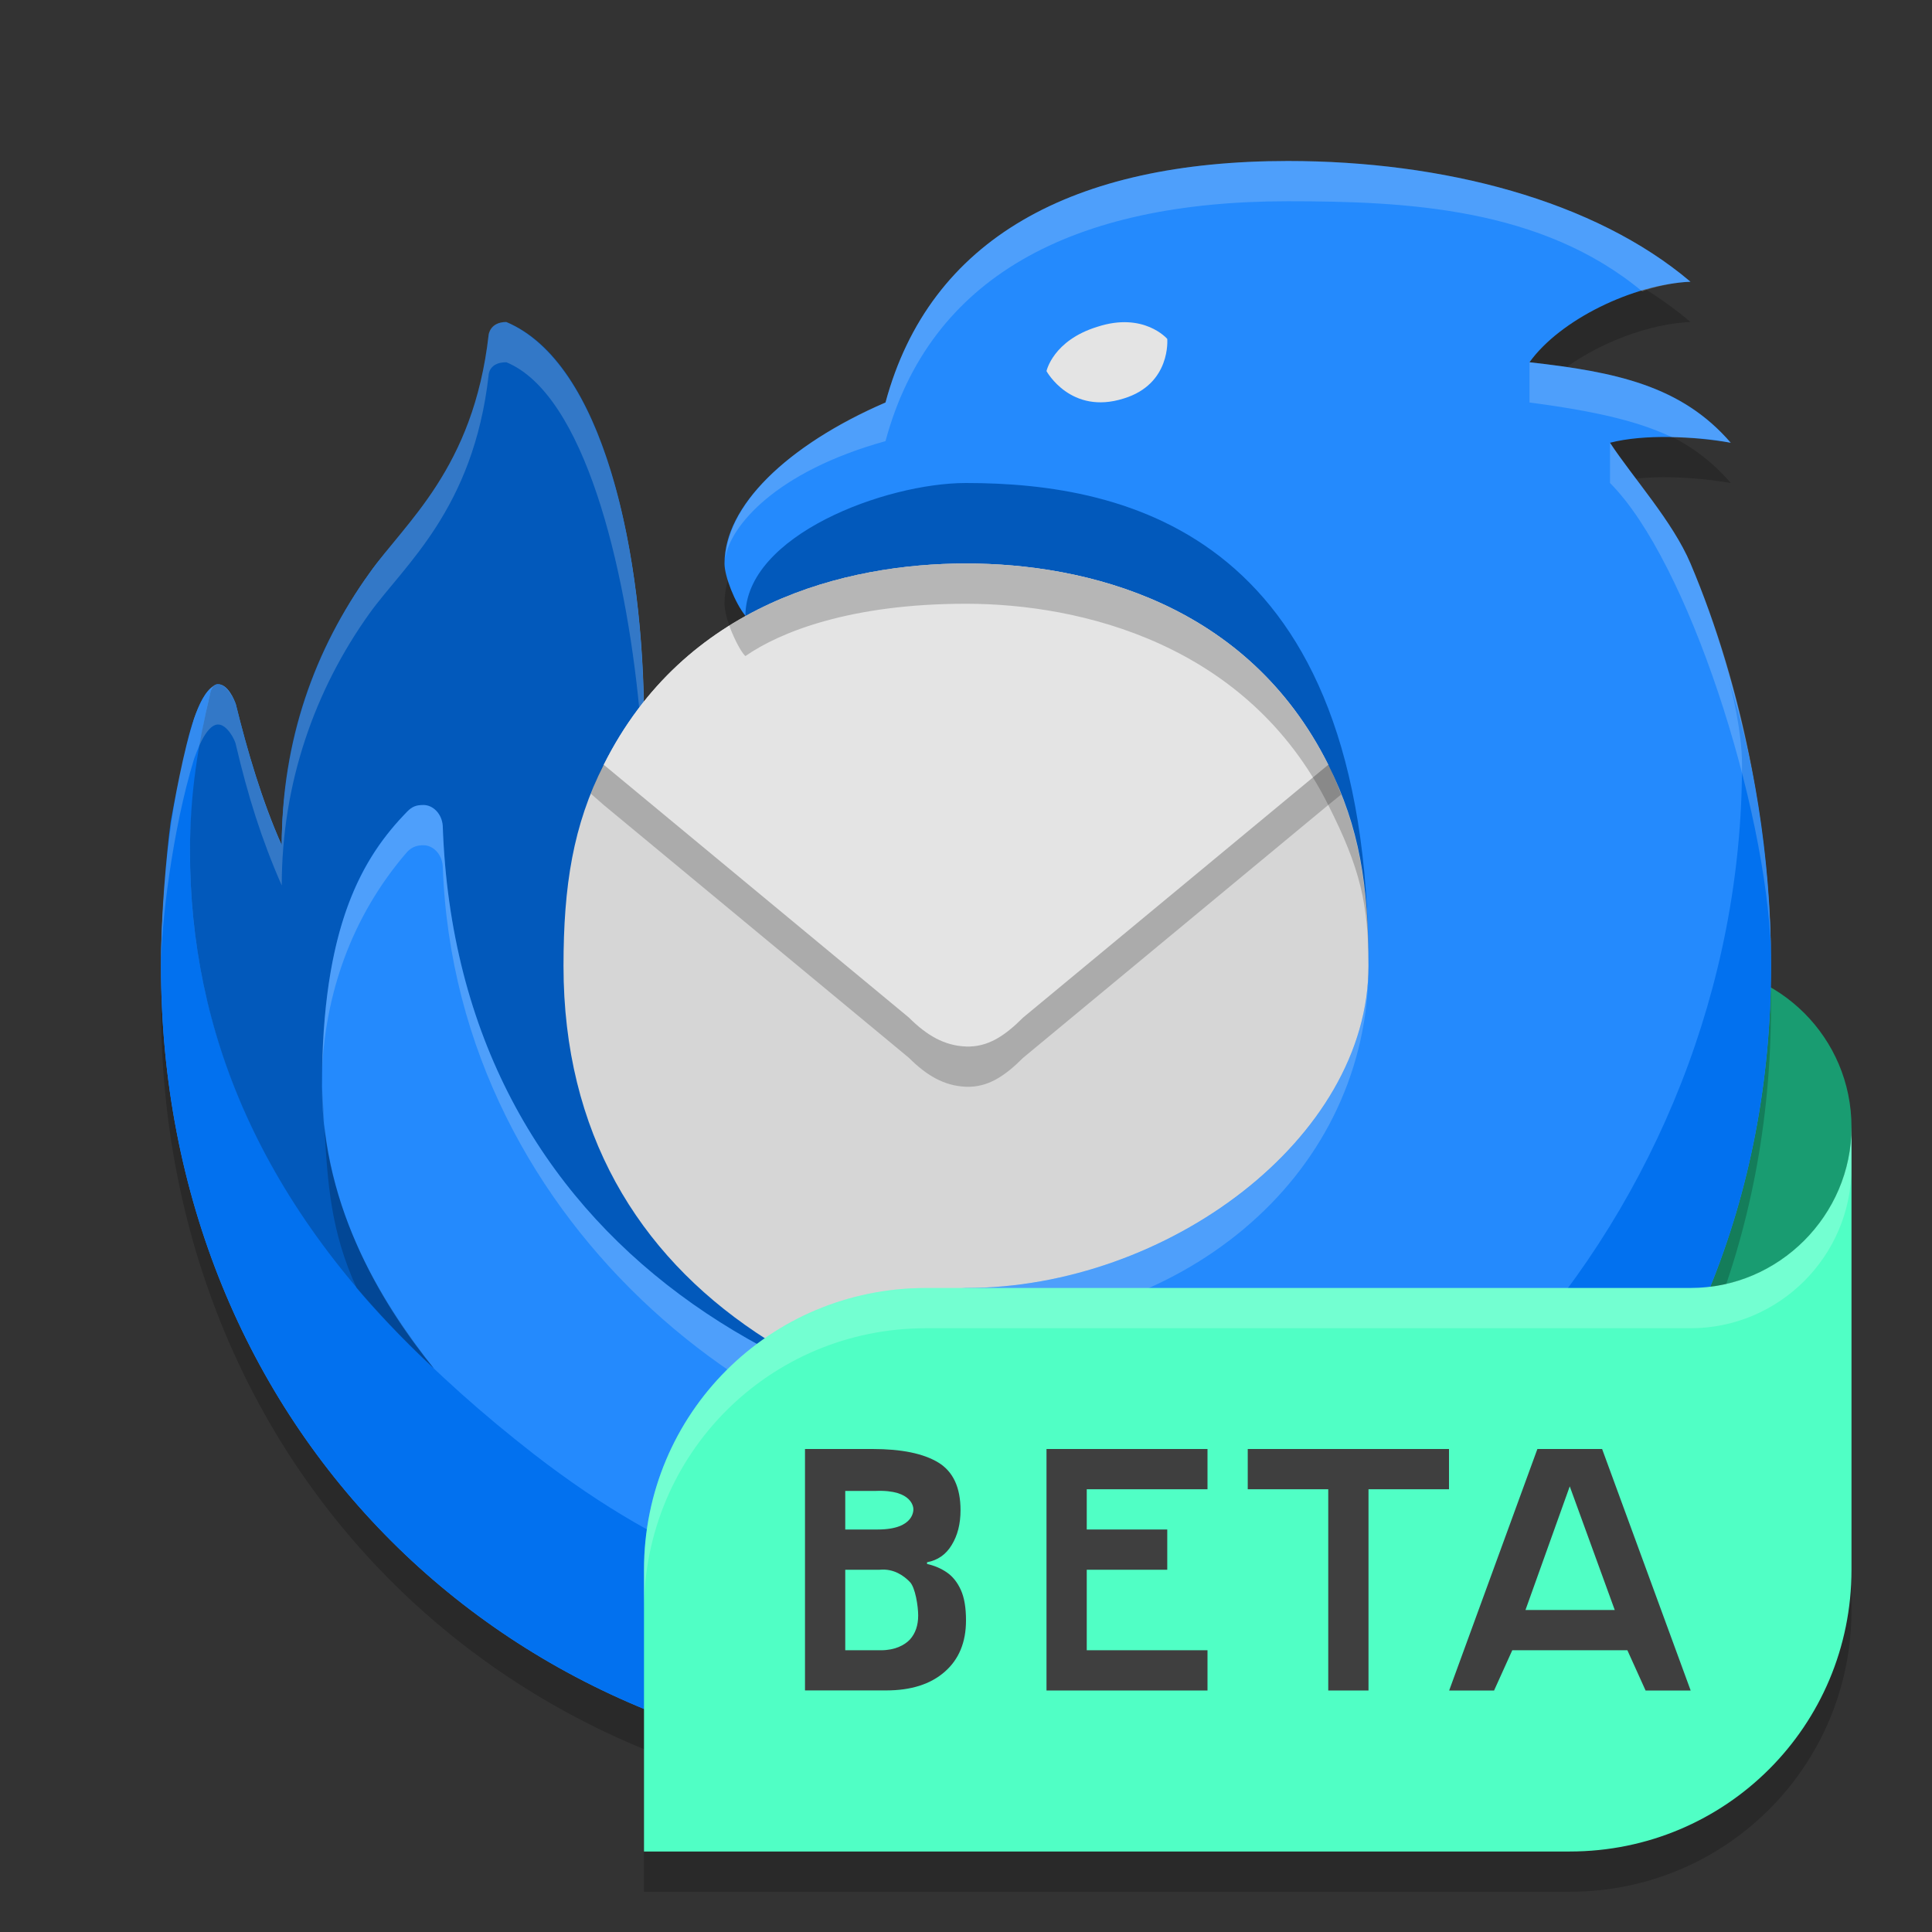 <svg width="24" height="24" version="1.1" xmlns="http://www.w3.org/2000/svg">
 <rect width="100%" height="100%" fill="#333333" stroke="none"/>
 <path d="m23 19v1c0 1.939-1.561 3.5-3.5 3.5h-11.5v-4.5z" style="opacity:.2"/>
 <circle cx="21" cy="14" r="2" style="fill:#199c71"/>
 <path d="m11 5.5c0.55-2.04 2.33-3 5-3 1.93 0 3.81 0.49 5 1.5-0.71 0.03-1.62 0.47-2 1 1.07 0.12 1.89 0.29 2.5 1-0.46-0.08-1.07-0.11-1.5 0 0.29 0.44 0.78 0.98 1 1.5 0.66 1.56 1 3.42 1 5 0 5.77-4.29 10-10 10s-10-4.29-10-10c0-0.9 0.15-2.18 0.41-3.07 0.06-0.18 0.14-0.35 0.25-0.41 0.02-0.02 0.04-0.02 0.05-0.02 0.12 0 0.2 0.19 0.22 0.25 0.14 0.57 0.33 1.22 0.57 1.75 0-1.18 0.41-2.44 1.09-3.38 0.44-0.63 1.29-1.14 1.48-2.82 0 0 0.01-0.16 0.22-0.16 1.21 0.36 1.71 2.72 1.71 4.86 0.8 0.12 1.26-1.35 1.26-1.35-0.13-0.16-0.26-0.49-0.26-0.65 0-0.71 0.76-1.46 2-2z" style="opacity:.2"/>
 <path d="m11 5c0.55-2.04 2.33-3 5-3 1.93 0 3.81 0.49 5 1.5-0.71 0.03-1.62 0.47-2 1 1.07 0.12 1.89 0.29 2.5 1-0.46-0.08-1.07-0.11-1.5 0 0.29 0.44 0.78 0.98 1 1.5 0.66 1.56 1 3.42 1 5 0 5.77-4.29 10-10 10s-10-4.29-10-10c0-0.9 0.15-2.18 0.41-3.07 0.06-0.18 0.14-0.35 0.25-0.41 0.02-0.02 0.04-0.02 0.05-0.02 0.12 0 0.2 0.19 0.22 0.25 0.14 0.57 0.33 1.22 0.57 1.75 0-1.18 0.41-2.44 1.09-3.38 0.44-0.63 1.29-1.14 1.48-2.82 0 0 0.01-0.16 0.22-0.16 1.21 0.36 1.71 2.72 1.71 4.86 0.8 0.12 1.26-1.35 1.26-1.35-0.13-0.16-0.26-0.49-0.26-0.65 0-0.71 0.76-1.46 2-2z" style="fill:#248afd"/>
 <path d="m21.47 8.43c0.04 0.12 0.17 0.66 0.17 1.07 0 5.5-4.32 10.5-9.64 10.5-2.08 0-3.69-0.64-5.36-1.93-2.56-1.99-4.28-4.36-4.28-7.5 0-0.71 0.16-1.59 0.25-1.95 0.02-0.1 0.06-0.12 0.1-0.12-0.01 0-0.04 0.01-0.05 0.02-0.11 0.07-0.18 0.22-0.25 0.41-0.11 0.29-0.27 1.17-0.29 1.28-0.05 0.37-0.12 1.18-0.12 1.79 0 5.71 4.29 10 10 10s10-4.23 10-10c0-1.43-0.24-2.67-0.53-3.57z" style="fill:#0271ef"/>
 <path d="m2.61 8.62c-0.15 0.63-0.25 1.24-0.25 1.95 0 2.23 0.86 4.4 3.03 6.43-0.58-0.71-1.39-1.96-1.39-3.5 0-2 0.5-2.85 1.06-3.42 0.06-0.06 0.11-0.08 0.2-0.08 0.12 0 0.23 0.11 0.24 0.26 0.18 5.2 4.5 7.74 9.5 7.74-3.44 0-6.35-1.97-2.82-2.65 1.85-0.36 4.82-1.21 4.82-3.35 0-5.36-3-6-5-6-1 0-2.74 0.65-2.74 1.65 0.14 0.48-0.88 1.41-1.26 1.35 0-2.14-0.5-4.5-1.71-5-0.2 0-0.22 0.16-0.22 0.16-0.19 1.67-1.04 2.33-1.48 2.96-0.68 0.94-1.09 2.07-1.09 3.38-0.24-0.53-0.43-1.18-0.57-1.75-0.02-0.06-0.11-0.25-0.22-0.25-0.06 0-0.09 0.06-0.1 0.12z" style="fill:#0259bb"/>
 <path d="m12 16c2.5 0 5-1.86 5-4 0-1-0.11-1.72-0.5-2.5-1-2-3-2.5-4.5-2.5s-3.5 0.5-4.5 2.5c-0.38 0.75-0.5 1.5-0.5 2.5 0 4.14 3.71 6 8 6-0.5 0-2.5 0-3.32-1.14-0.1-0.12-0.18-0.23-0.18-0.36 0-0.25 0.24-0.5 0.5-0.5z" style="fill:#d6d6d6"/>
 <path d="m12.71 13.14c-0.23 0.23-0.44 0.37-0.71 0.36s-0.49-0.14-0.71-0.36l-3.79-3.14-0.16-0.14c0.02-0.06 0.11-0.28 0.16-0.36h9c0.03 0.05 0.13 0.28 0.16 0.37l-0.16 0.13z" style="opacity:.2"/>
 <path d="m12.71 12.64c-0.23 0.23-0.44 0.37-0.71 0.36s-0.49-0.14-0.71-0.36l-3.79-3.14c1-2 3-2.5 4.5-2.5s3.5 0.5 4.5 2.5z" style="fill:#e4e4e4"/>
 <path d="m5.39 17c-0.38-0.35-0.77-0.77-0.96-1-0.32-0.7-0.36-1.29-0.4-2l-0.03-0.5c0.02 1.52 0.71 2.63 1.39 3.5zm3.67-9.23c0.02 0.07 0.13 0.32 0.2 0.38 0.43-0.3 1.31-0.65 2.74-0.65s3.5 0.5 4.5 2.5c0.4 0.79 0.5 1.24 0.5 2 0-1-0.12-1.73-0.5-2.5-1-2-3-2.5-4.5-2.5s-2.48 0.48-2.94 0.77zm5.93 10.23c-0.49 0-2.3 0-3.19-1-0.06-0.06-0.13-0.15-0.2-0.25-0.05 0.04-0.1 0.14-0.1 0.25 0 0.15 0.1 0.26 0.18 0.36l0.32 0.3c0.53 0.13 1.5 0.34 3 0.34z" style="opacity:.2"/>
 <path d="m13.96 4.95c0.59-0.18 0.54-0.74 0.54-0.74s-0.29-0.34-0.87-0.15c-0.55 0.17-0.63 0.55-0.63 0.55s0.3 0.55 0.96 0.34z" style="fill:#e4e4e4"/>
 <path d="m16 2c-2.67 0-4.45 0.96-5 3-0.86 0.36-1.93 1.08-1.99 1.93 0.06-0.39 0.62-1.07 1.99-1.45 0.55-2.04 2.32-2.98 5-2.98 1.47 0 3.15 0.08 4.4 1.12 0.12-0.05 0.42-0.12 0.6-0.12-1.19-1.01-3.07-1.5-5-1.5zm-9.71 2c-0.21 0-0.22 0.16-0.22 0.16-0.19 1.67-1.04 2.33-1.48 2.96-0.68 0.94-1.09 2.09-1.09 3.38-0.25-0.57-0.43-1.18-0.57-1.75-0.02-0.06-0.1-0.25-0.22-0.25-0.15 0-0.29 0.4-0.3 0.43-0.28 0.89-0.41 2.07-0.41 3.07 0-0.5 0.14-1.69 0.41-2.57 0.02-0.05 0.14-0.43 0.3-0.43 0.11 0 0.21 0.19 0.22 0.25 0.15 0.64 0.32 1.18 0.57 1.75 0-1.27 0.41-2.43 1.09-3.38 0.43-0.6 1.29-1.29 1.48-2.96 0 0 0-0.16 0.22-0.16 0.97 0.4 1.48 2.54 1.65 4.29 0.02-0.02 0.04-0.05 0.06-0.07-0.04-1.94-0.51-4.2-1.71-4.72zm12.71 0.5v0.5c1.08 0.14 1.48 0.3 1.77 0.43 0.25 0.01 0.43 0.01 0.73 0.07-0.62-0.71-1.43-0.88-2.5-1zm1 1v0.5c0.97 0.97 1.94 4.01 2 5.82-0.02-1.55-0.36-3.32-1-4.82-0.22-0.52-0.71-1.06-1-1.5zm-14.74 4.5c-0.09 0-0.14 0.02-0.2 0.08-0.54 0.56-1.03 1.37-1.06 3.23 0.04-0.94 0.35-1.91 1.06-2.73 0.06-0.06 0.12-0.08 0.2-0.08 0.12 0 0.23 0.11 0.24 0.26 0.16 4.56 4.28 7.6 7.5 7.6 1.78 0 2-0.36 2-0.36-5 0-9.32-2.54-9.5-7.74-0.01-0.15-0.12-0.26-0.24-0.26zm11.74 2.11c-0.09 2.1-2.54 3.89-5 3.89-0.27 0-0.5 0.25-0.5 0.5h0.36c2.81 0 5.07-1.84 5.14-4.39z" style="fill:#f9f9f9;opacity:.2"/>
 <path d="m11.5 16h9.5c1.098 0 2-0.902 2-2v5.5c0 1.939-1.561 3.5-3.5 3.5h-11.5v-3.5c0-1.939 1.561-3.5 3.5-3.5z" style="fill:#50ffc5"/>
 <path d="m10 18h0.839c0.36 0 0.633 0.056 0.817 0.168 0.184 0.112 0.276 0.31 0.276 0.592 0 0.171-0.037 0.315-0.11 0.433-0.071 0.118-0.173 0.189-0.306 0.214v0.021c0.091 0.02 0.173 0.055 0.246 0.105 0.073 0.05 0.131 0.123 0.174 0.218 0.043 0.095 0.064 0.221 0.064 0.378 0 0.272-0.088 0.485-0.265 0.639-0.176 0.154-0.418 0.231-0.726 0.231h-1.009zm0.5 1h0.404c0.468 0 0.442-0.256 0.442-0.256s4e-3 -0.244-0.473-0.223h-0.373zm0 0.5v1h0.445c0.171 0 0.291-0.062 0.359-0.134 0.068-0.076 0.102-0.175 0.102-0.298 0-0.112-0.035-0.351-0.106-0.419-0.068-0.07-0.194-0.167-0.374-0.149z" style="fill:#3f3f3f"/>
 <path d="m15 21h-2v-3h2v0.5h-1.5v0.5h1v0.5h-1v1h1.5z" style="fill:#3f3f3f"/>
 <path d="m17 21h-0.5v-2.5h-1v-0.5h2.5v0.5h-1z" style="fill:#3f3f3f"/>
 <path d="m20.442 21-0.226-0.5h-1.43l-0.226 0.5h-0.558l1.096-3h0.804l1.1 3zm-0.383-1-0.559-1.536-0.55 1.536z" style="fill:#3f3f3f"/>
 <path d="m8 19.5v0.5c0-1.938 1.56-3.5 3.5-3.5h9.5c1.102 0 2-0.898 2-2v-0.5c0 1.098-0.902 2-2 2h-9.5c-1.938 0-3.5 1.562-3.5 3.5z" style="fill:#ffffff;opacity:.2"/>
</svg>
